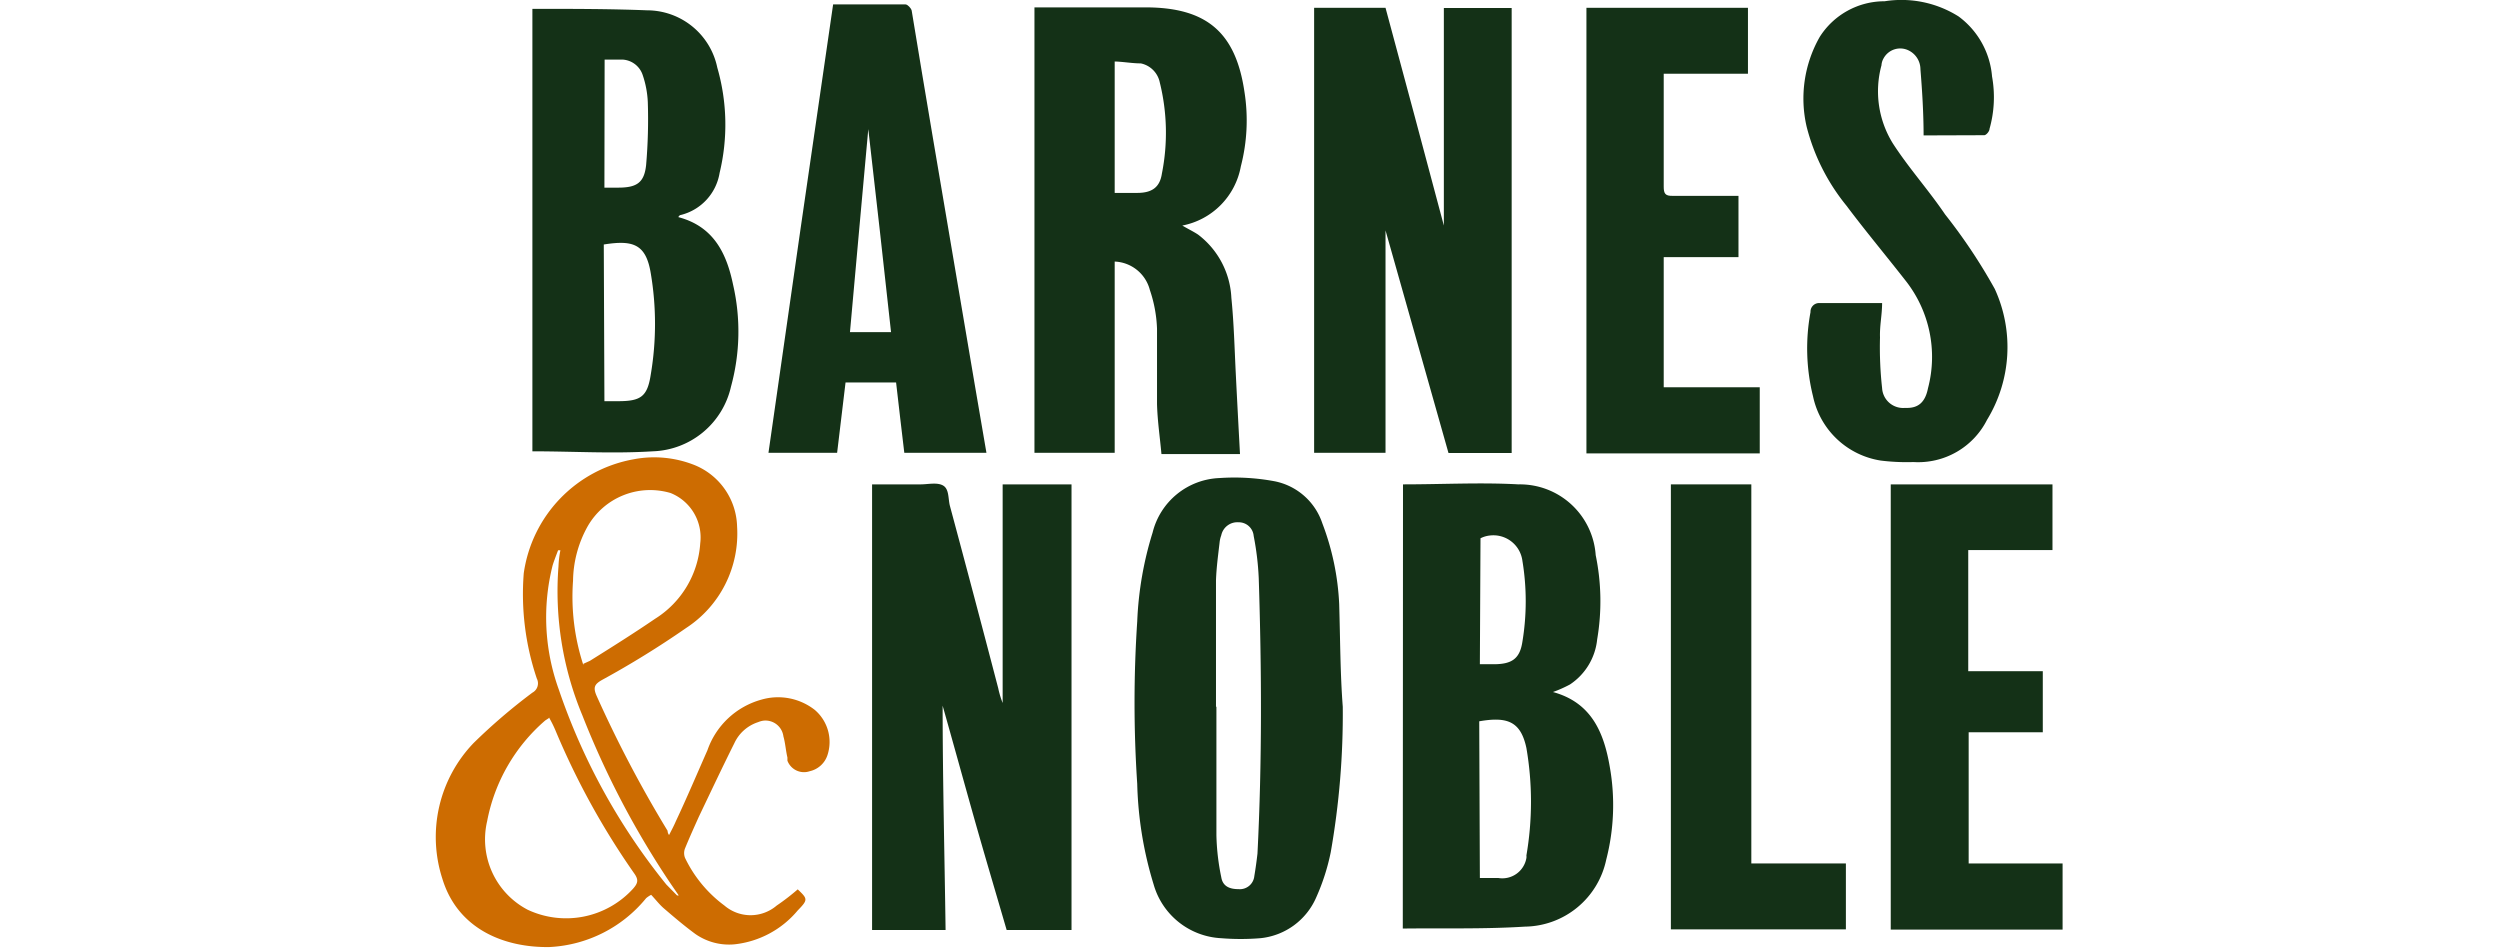 <svg id="Layer_1" data-name="Layer 1" xmlns="http://www.w3.org/2000/svg" width="118.71" height="45" viewBox="0 0 118.71 45"><defs><style>.cls-1{fill:#143117;}.cls-2{fill:#cd6c01;}</style></defs><path class="cls-1" d="M47.8,44.16c-.53-1.82-1.07-3.63-1.58-5.44s-1-3.59-1.46-5.21c0,3.42.09,7,.14,10.65H41.41V23h2.31c.35,0,.79-.11,1.07.06s.23.61.31.94q1.17,4.35,2.3,8.68a4.33,4.33,0,0,0,.21.7V23h3.27V44.16Z"/><path class="cls-1" d="M65.79,10.94V21.5H62.4V.37h3.39q1.39,5.15,2.77,10.34V.38h3.22V21.51h-3Z"/><path class="cls-1" d="M56.14,10.71c.29.17.54.29.75.43a4,4,0,0,1,1.58,3c.12,1.18.15,2.4.21,3.6s.13,2.53.2,3.82H55.15c-.07-.78-.19-1.58-.21-2.38V15.61a6.37,6.37,0,0,0-.34-1.84,1.8,1.8,0,0,0-1.67-1.35V21.5H49.12V.35h5.26c2.89,0,4.29,1.16,4.71,4a8.68,8.68,0,0,1-.17,3.55A3.5,3.5,0,0,1,56.14,10.71ZM52.93,9.16H54c.68,0,1.07-.25,1.17-.91a9.93,9.93,0,0,0-.1-4.34,1.16,1.16,0,0,0-.9-.9c-.41,0-.83-.08-1.24-.09Z"/><path class="cls-1" d="M66.62,23c1.87,0,3.69-.1,5.49,0a3.61,3.61,0,0,1,3.66,3.36,10.81,10.81,0,0,1,.07,4,2.92,2.92,0,0,1-1.29,2.14,5.87,5.87,0,0,1-.81.36c1.83.5,2.42,1.92,2.7,3.56a10.37,10.37,0,0,1-.17,4.4A4,4,0,0,1,72.41,44c-1.9.12-3.81.07-5.7.09h-.1Zm3.65,18.69h.87a1.16,1.16,0,0,0,1.34-.95.49.49,0,0,0,0-.12,15.06,15.06,0,0,0,0-5.1c-.27-1.27-.91-1.5-2.24-1.27Zm0-10.15h.66c.87,0,1.24-.27,1.36-1.07a11.78,11.78,0,0,0,0-3.84,1.39,1.39,0,0,0-1.56-1.2,1.26,1.26,0,0,0-.43.13Z"/><path class="cls-1" d="M25.28,21.43V.42h.08c1.8,0,3.59,0,5.36.07a3.41,3.41,0,0,1,3.34,2.72,9.77,9.77,0,0,1,.11,5,2.47,2.47,0,0,1-1.85,2s-.06,0-.11.1c1.67.44,2.29,1.71,2.6,3.21a9.91,9.91,0,0,1-.1,4.84A3.94,3.94,0,0,1,31,21.43C29.09,21.55,27.21,21.43,25.28,21.43Zm3.42-2.38h.65c1.07,0,1.39-.21,1.55-1.26a14.44,14.44,0,0,0,0-4.82c-.23-1.39-.85-1.58-2.23-1.36Zm0-10.14h.65c.87,0,1.24-.22,1.33-1.07a25.33,25.33,0,0,0,.08-3,4.6,4.6,0,0,0-.24-1.27,1.07,1.07,0,0,0-.95-.74h-.86Z"/><path class="cls-1" d="M63.76,33.56a37.88,37.88,0,0,1-.57,6.9,10.17,10.17,0,0,1-.69,2.15,3.24,3.24,0,0,1-2.66,1.94,11.43,11.43,0,0,1-1.85,0A3.52,3.52,0,0,1,54.78,42,17.73,17.73,0,0,1,54,37.22a58.34,58.34,0,0,1,0-7.71,16.38,16.38,0,0,1,.73-4.22A3.41,3.41,0,0,1,57.9,22.7a10.39,10.39,0,0,1,2.61.15,3,3,0,0,1,2.28,2,12.3,12.3,0,0,1,.8,3.83C63.64,30.36,63.64,32,63.76,33.56Zm-6,0h0v6.09a10.81,10.81,0,0,0,.23,2c.07.44.4.57.82.57a.69.69,0,0,0,.75-.62c.06-.35.11-.72.15-1.07.22-4.35.2-8.71.06-13.08a13.48,13.48,0,0,0-.24-2,.71.71,0,0,0-.72-.65.78.78,0,0,0-.82.62,1.37,1.37,0,0,0-.08.35c-.07.6-.15,1.19-.17,1.79,0,2,0,4,0,6Z"/><path class="cls-1" d="M39.56.21H43c.09,0,.26.17.29.29.33,2,.66,4,1,6q1,5.9,2,11.79l.55,3.21h-3.9c-.13-1.07-.26-2.22-.39-3.34H40.15l-.4,3.34H36.49Q38,10.89,39.56.21Zm2.75,15.56c-.35-3.21-.7-6.35-1.08-9.64-.29,3.28-.59,6.43-.87,9.64Z"/><path class="cls-2" d="M31.77,39.65c.14-.27.24-.46.32-.65.51-1.08,1-2.24,1.5-3.37a3.78,3.78,0,0,1,2.57-2.41,2.83,2.83,0,0,1,2.53.49,2,2,0,0,1,.6,2.15,1.15,1.15,0,0,1-.84.76.84.84,0,0,1-1.06-.5s0,0,0,0v-.15c-.08-.34-.1-.69-.19-1a.86.86,0,0,0-.95-.75h0a1,1,0,0,0-.25.07,1.88,1.88,0,0,0-1.13,1c-.58,1.16-1.13,2.33-1.69,3.5-.22.49-.45,1-.65,1.49a.61.61,0,0,0,0,.46A6.08,6.08,0,0,0,34.4,43a1.91,1.91,0,0,0,2.48,0,10.63,10.63,0,0,0,1-.77c.47.45.5.49,0,1a4.54,4.54,0,0,1-3,1.61,2.79,2.79,0,0,1-1.86-.49c-.53-.39-1-.79-1.5-1.22-.22-.19-.39-.42-.6-.64a1.25,1.25,0,0,0-.24.16,6.32,6.32,0,0,1-4.6,2.32C24,45,21.74,44.16,21,41.71a6.44,6.44,0,0,1,1.49-6.43,27.5,27.5,0,0,1,2.79-2.39.5.5,0,0,0,.21-.67h0a12.55,12.55,0,0,1-.62-5,6.41,6.41,0,0,1,5.21-5.41,5.18,5.18,0,0,1,2.94.29A3.24,3.24,0,0,1,35,25a5.35,5.35,0,0,1-2.42,4.82,44,44,0,0,1-4,2.47c-.35.2-.42.35-.26.73a57.89,57.89,0,0,0,3.38,6.43A.34.34,0,0,0,31.77,39.65ZM26.06,34.1l-.17.11A8.38,8.38,0,0,0,23.13,39a3.77,3.77,0,0,0,1.93,4.2,4.3,4.3,0,0,0,5-1c.22-.25.28-.41.06-.72a36.11,36.11,0,0,1-3.75-6.81,5.59,5.59,0,0,0-.3-.6Zm1.64-2.58.31-.14c1.07-.67,2.09-1.31,3.1-2a4.58,4.58,0,0,0,2.14-3.58,2.27,2.27,0,0,0-1.41-2.39A3.42,3.42,0,0,0,27.9,25a5.44,5.44,0,0,0-.69,2.58,10.43,10.43,0,0,0,.49,4Zm4.45,11,.08,0-.35-.51a41.48,41.48,0,0,1-4.23-8.05,15.32,15.32,0,0,1-1.13-7.08,4.8,4.8,0,0,1,.09-.75H26.5c-.09.24-.19.49-.26.72a10.08,10.08,0,0,0,.29,5.88A30.12,30.12,0,0,0,31.64,42Z"/><path class="cls-1" d="M91.34,6.43c0-1.07-.07-2.15-.15-3.14a1,1,0,0,0-.55-.89.9.9,0,0,0-1.2.37h0a.75.75,0,0,0-.1.33,4.7,4.7,0,0,0,.54,3.71C90.65,8,91.56,9,92.36,10.18a26.25,26.25,0,0,1,2.36,3.54,6.63,6.63,0,0,1-.37,6.22,3.66,3.66,0,0,1-3.49,2,10,10,0,0,1-1.55-.07,3.9,3.9,0,0,1-3.22-3.05,9.45,9.45,0,0,1-.12-4,.41.41,0,0,1,.4-.43h3c0,.56-.12,1.07-.1,1.64a17.45,17.45,0,0,0,.1,2.4,1,1,0,0,0,1.07.94h.11c.54,0,.87-.27,1-.94a5.84,5.84,0,0,0-1.07-5.11c-.93-1.19-1.9-2.35-2.8-3.55a9.74,9.74,0,0,1-1.89-3.74,5.91,5.91,0,0,1,.62-4.28A3.64,3.64,0,0,1,89.49.06,5.09,5.09,0,0,1,93,.78a3.94,3.94,0,0,1,1.59,2.85,5.52,5.52,0,0,1-.12,2.49c0,.12-.16.3-.25.3Z"/><path class="cls-1" d="M75.33.37H83V3.5H79V8.86c0,.33.07.45.43.44h3.12v2.91H79v6.18h4.56v3.14H75.33Z"/><path class="cls-1" d="M97.46,23v3.12h-4v5.75H97v2.9H93.48V41h4.46v3.14H89.78V23Z"/><path class="cls-1" d="M79.34,23h3.82V41h4.49v3.13H79.34Z"/></svg>